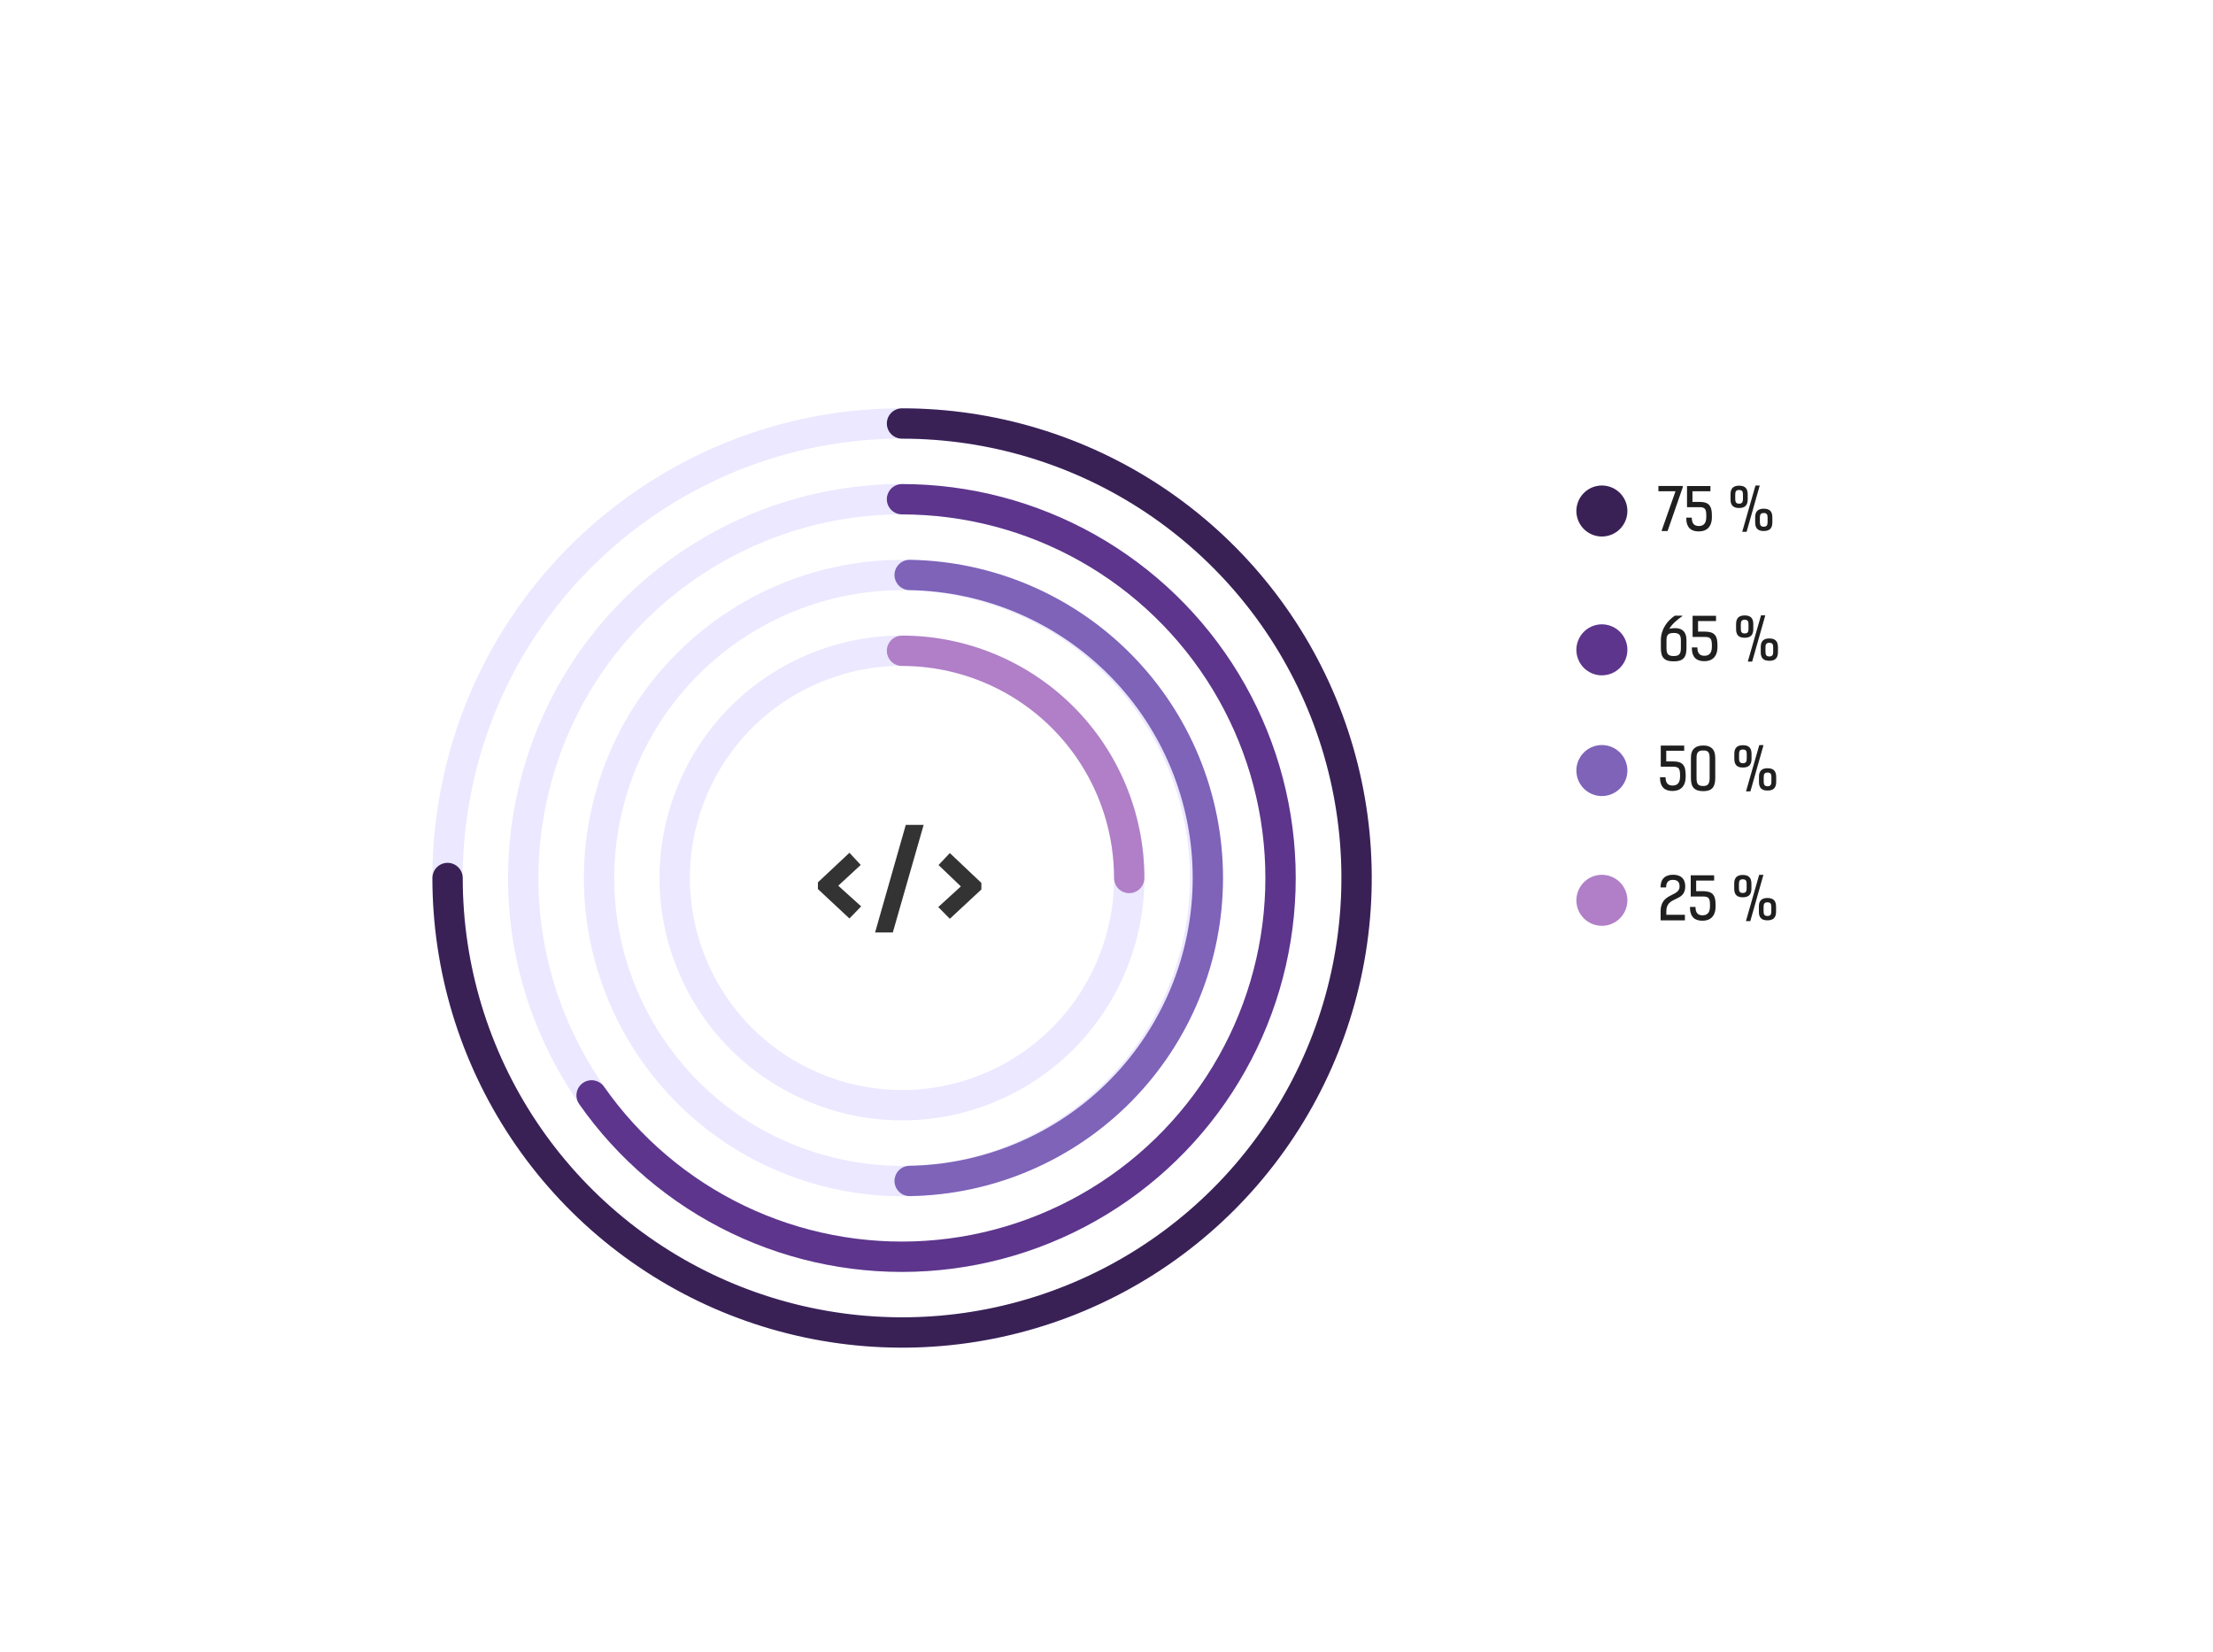 <?xml version="1.0" encoding="UTF-8"?> <svg xmlns="http://www.w3.org/2000/svg" width="292" height="218" viewBox="0 0 292 218" fill="none"> <g filter="url(#filter0_d_1981_8925)"> <rect x="20" y="20" width="252" height="178" rx="2" fill="white"></rect> <g clip-path="url(#clip0_1981_8925)"> <path d="M130.221 143.631C145.579 137.442 153.011 119.978 146.822 104.623C140.633 89.267 123.165 81.836 107.808 88.025C92.45 94.213 85.017 111.677 91.207 127.033C97.396 142.388 114.863 149.819 130.221 143.631Z" stroke="#EBE8FF" stroke-width="4" stroke-miterlimit="10"></path> <path d="M119.016 85.858C126.967 85.858 134.593 89.016 140.215 94.638C145.838 100.259 148.996 107.884 148.996 115.834" stroke="#B07FC7" stroke-width="4" stroke-miterlimit="10" stroke-linecap="round"></path> <path d="M157.891 125.193C163.056 103.732 149.843 82.148 128.378 76.984C106.913 71.82 85.326 85.031 80.161 106.492C74.996 127.953 88.209 149.537 109.674 154.701C131.138 159.866 152.726 146.654 157.891 125.193Z" stroke="#EBE8FF" stroke-width="4" stroke-miterlimit="10"></path> <path d="M120.027 75.856C130.52 76.023 140.527 80.308 147.888 87.786C155.25 95.264 159.375 105.336 159.375 115.829C159.375 126.321 155.25 136.393 147.888 143.872C140.527 151.35 130.52 155.635 120.027 155.802" stroke="#7E63B9" stroke-width="4" stroke-miterlimit="10" stroke-linecap="round"></path> <path d="M167.648 127.308C173.987 100.454 157.353 73.546 130.494 67.208C103.636 60.869 76.724 77.501 70.384 104.355C64.045 131.21 80.68 158.117 107.538 164.456C134.397 170.794 161.309 154.162 167.648 127.308Z" stroke="#EBE8FF" stroke-width="4" stroke-miterlimit="10"></path> <path d="M119.016 65.864C127.602 65.869 136.042 68.086 143.522 72.3C151.002 76.515 157.271 82.585 161.722 89.925C166.174 97.266 168.659 105.63 168.938 114.21C169.217 122.79 167.281 131.297 163.315 138.911C159.35 146.526 153.49 152.99 146.299 157.682C139.109 162.373 130.831 165.134 122.263 165.696C113.696 166.259 105.128 164.606 97.385 160.895C89.642 157.185 82.986 151.543 78.059 144.513" stroke="#5D358C" stroke-width="4" stroke-miterlimit="10" stroke-linecap="round"></path> <path d="M178.185 125.572C183.565 92.901 161.438 62.055 128.762 56.676C96.086 51.297 65.235 73.421 59.855 106.091C54.475 138.762 76.602 169.608 109.278 174.987C141.954 180.366 172.805 158.242 178.185 125.572Z" stroke="#EBE8FF" stroke-width="4" stroke-miterlimit="10"></path> <path d="M119.016 55.872C130.878 55.87 142.474 59.385 152.338 65.972C162.201 72.56 169.89 81.924 174.43 92.88C178.971 103.837 180.16 115.893 177.847 127.525C175.534 139.158 169.823 149.843 161.437 158.23C153.05 166.617 142.364 172.328 130.73 174.643C119.096 176.957 107.038 175.77 96.079 171.232C85.12 166.694 75.753 159.009 69.162 149.148C62.572 139.287 59.055 127.693 59.055 115.834" stroke="#392156" stroke-width="4" stroke-miterlimit="10" stroke-linecap="round"></path> <path d="M214.73 67.418C214.73 66.752 214.533 66.102 214.163 65.549C213.793 64.995 213.268 64.564 212.653 64.309C212.038 64.055 211.361 63.988 210.709 64.118C210.056 64.248 209.456 64.568 208.986 65.039C208.515 65.509 208.194 66.109 208.065 66.761C207.935 67.414 208.001 68.09 208.256 68.705C208.511 69.32 208.942 69.845 209.496 70.215C210.049 70.585 210.699 70.782 211.365 70.782C212.257 70.782 213.113 70.428 213.744 69.797C214.375 69.166 214.73 68.31 214.73 67.418V67.418Z" fill="#392156"></path> <path d="M222.029 64.117H218.83V64.809H221.084L219.238 70.053H220.03L222.029 64.293V64.117ZM222.5 68.3C222.5 69.653 223.161 70.107 224.153 70.107C225.161 70.107 225.876 69.538 225.876 68.215V67.985C225.876 66.716 225.461 66.216 224.223 66.216H223.315V64.809H225.684V64.124H222.6V66.908H224.207C224.945 66.908 225.145 67.123 225.145 68V68.208C225.145 69.13 224.707 69.4 224.153 69.4C223.554 69.4 223.223 69.077 223.223 68.3H222.5ZM232.716 70.053C233.493 70.053 233.855 69.7 233.855 68.915V68.254C233.855 67.469 233.493 67.116 232.716 67.116C231.955 67.116 231.594 67.485 231.594 68.254V68.915C231.594 69.7 231.955 70.053 232.716 70.053ZM232.716 69.492C232.324 69.492 232.209 69.269 232.209 68.884V68.269C232.209 67.885 232.324 67.677 232.716 67.677C233.132 67.677 233.232 67.885 233.232 68.269V68.884C233.232 69.269 233.132 69.492 232.716 69.492ZM231.632 64.063L229.887 70.161H230.456L232.186 64.063H231.632ZM229.464 67.016C230.24 67.016 230.602 66.662 230.602 65.878V65.216C230.602 64.432 230.24 64.078 229.464 64.078C228.702 64.078 228.341 64.447 228.341 65.216V65.878C228.341 66.662 228.702 67.016 229.464 67.016ZM229.464 66.454C229.071 66.454 228.956 66.231 228.956 65.847V65.232C228.956 64.847 229.071 64.639 229.464 64.639C229.879 64.639 229.979 64.847 229.979 65.232V65.847C229.979 66.231 229.879 66.454 229.464 66.454Z" fill="#272727"></path> <path d="M222.029 64.117H218.83V64.809H221.084L219.238 70.053H220.03L222.029 64.293V64.117ZM222.5 68.3C222.5 69.653 223.161 70.107 224.153 70.107C225.161 70.107 225.876 69.538 225.876 68.215V67.985C225.876 66.716 225.461 66.216 224.223 66.216H223.315V64.809H225.684V64.124H222.6V66.908H224.207C224.945 66.908 225.145 67.123 225.145 68V68.208C225.145 69.13 224.707 69.4 224.153 69.4C223.554 69.4 223.223 69.077 223.223 68.3H222.5ZM232.716 70.053C233.493 70.053 233.855 69.7 233.855 68.915V68.254C233.855 67.469 233.493 67.116 232.716 67.116C231.955 67.116 231.594 67.485 231.594 68.254V68.915C231.594 69.7 231.955 70.053 232.716 70.053ZM232.716 69.492C232.324 69.492 232.209 69.269 232.209 68.884V68.269C232.209 67.885 232.324 67.677 232.716 67.677C233.132 67.677 233.232 67.885 233.232 68.269V68.884C233.232 69.269 233.132 69.492 232.716 69.492ZM231.632 64.063L229.887 70.161H230.456L232.186 64.063H231.632ZM229.464 67.016C230.24 67.016 230.602 66.662 230.602 65.878V65.216C230.602 64.432 230.24 64.078 229.464 64.078C228.702 64.078 228.341 64.447 228.341 65.216V65.878C228.341 66.662 228.702 67.016 229.464 67.016ZM229.464 66.454C229.071 66.454 228.956 66.231 228.956 65.847V65.232C228.956 64.847 229.071 64.639 229.464 64.639C229.879 64.639 229.979 64.847 229.979 65.232V65.847C229.979 66.231 229.879 66.454 229.464 66.454Z" fill="black" fill-opacity="0.2"></path> <path d="M214.73 85.734C214.73 85.068 214.533 84.418 214.163 83.865C213.793 83.311 213.268 82.88 212.653 82.626C212.038 82.371 211.361 82.304 210.709 82.434C210.056 82.564 209.456 82.884 208.986 83.355C208.515 83.825 208.194 84.425 208.065 85.078C207.935 85.73 208.001 86.407 208.256 87.021C208.511 87.636 208.942 88.162 209.496 88.531C210.049 88.901 210.699 89.098 211.365 89.098C212.257 89.098 213.113 88.744 213.744 88.113C214.375 87.482 214.73 86.626 214.73 85.734Z" fill="#5D358C"></path> <path d="M221.96 81.229H220.991C219.999 81.898 219.153 83.021 219.153 84.444V85.536C219.153 86.758 219.623 87.251 220.838 87.251C222.053 87.251 222.522 86.758 222.522 85.536V84.444C222.522 83.352 221.945 82.875 221.053 82.875C220.814 82.875 220.553 82.89 220.261 82.967C220.561 82.383 221.307 81.744 221.976 81.283L221.96 81.229ZM220.838 86.551C220.184 86.551 219.884 86.351 219.884 85.536V84.444C219.884 83.698 220.184 83.505 220.838 83.505C221.491 83.505 221.791 83.698 221.791 84.444V85.536C221.791 86.351 221.491 86.551 220.838 86.551ZM223.236 85.42C223.236 86.774 223.897 87.227 224.889 87.227C225.897 87.227 226.612 86.658 226.612 85.336V85.105C226.612 83.836 226.197 83.336 224.959 83.336H224.051V81.929H226.42V81.245H223.336V84.028H224.943C225.681 84.028 225.881 84.244 225.881 85.12V85.328C225.881 86.251 225.443 86.52 224.889 86.52C224.29 86.52 223.959 86.197 223.959 85.42H223.236ZM233.452 87.174C234.229 87.174 234.591 86.82 234.591 86.035V85.374C234.591 84.59 234.229 84.236 233.452 84.236C232.691 84.236 232.33 84.605 232.33 85.374V86.035C232.33 86.82 232.691 87.174 233.452 87.174ZM233.452 86.612C233.06 86.612 232.945 86.389 232.945 86.005V85.389C232.945 85.005 233.06 84.797 233.452 84.797C233.868 84.797 233.968 85.005 233.968 85.389V86.005C233.968 86.389 233.868 86.612 233.452 86.612ZM232.368 81.183L230.623 87.281H231.192L232.922 81.183H232.368ZM230.2 84.136C230.976 84.136 231.338 83.782 231.338 82.998V82.337C231.338 81.552 230.976 81.198 230.2 81.198C229.438 81.198 229.077 81.568 229.077 82.337V82.998C229.077 83.782 229.438 84.136 230.2 84.136ZM230.2 83.575C229.807 83.575 229.692 83.352 229.692 82.967V82.352C229.692 81.968 229.807 81.76 230.2 81.76C230.615 81.76 230.715 81.968 230.715 82.352V82.967C230.715 83.352 230.615 83.575 230.2 83.575Z" fill="#272727"></path> <path d="M221.96 81.229H220.991C219.999 81.898 219.153 83.021 219.153 84.444V85.536C219.153 86.758 219.623 87.251 220.838 87.251C222.053 87.251 222.522 86.758 222.522 85.536V84.444C222.522 83.352 221.945 82.875 221.053 82.875C220.814 82.875 220.553 82.89 220.261 82.967C220.561 82.383 221.307 81.744 221.976 81.283L221.96 81.229ZM220.838 86.551C220.184 86.551 219.884 86.351 219.884 85.536V84.444C219.884 83.698 220.184 83.505 220.838 83.505C221.491 83.505 221.791 83.698 221.791 84.444V85.536C221.791 86.351 221.491 86.551 220.838 86.551ZM223.236 85.42C223.236 86.774 223.897 87.227 224.889 87.227C225.897 87.227 226.612 86.658 226.612 85.336V85.105C226.612 83.836 226.197 83.336 224.959 83.336H224.051V81.929H226.42V81.245H223.336V84.028H224.943C225.681 84.028 225.881 84.244 225.881 85.12V85.328C225.881 86.251 225.443 86.52 224.889 86.52C224.29 86.52 223.959 86.197 223.959 85.42H223.236ZM233.452 87.174C234.229 87.174 234.591 86.82 234.591 86.035V85.374C234.591 84.59 234.229 84.236 233.452 84.236C232.691 84.236 232.33 84.605 232.33 85.374V86.035C232.33 86.82 232.691 87.174 233.452 87.174ZM233.452 86.612C233.06 86.612 232.945 86.389 232.945 86.005V85.389C232.945 85.005 233.06 84.797 233.452 84.797C233.868 84.797 233.968 85.005 233.968 85.389V86.005C233.968 86.389 233.868 86.612 233.452 86.612ZM232.368 81.183L230.623 87.281H231.192L232.922 81.183H232.368ZM230.2 84.136C230.976 84.136 231.338 83.782 231.338 82.998V82.337C231.338 81.552 230.976 81.198 230.2 81.198C229.438 81.198 229.077 81.568 229.077 82.337V82.998C229.077 83.782 229.438 84.136 230.2 84.136ZM230.2 83.575C229.807 83.575 229.692 83.352 229.692 82.967V82.352C229.692 81.968 229.807 81.76 230.2 81.76C230.615 81.76 230.715 81.968 230.715 82.352V82.967C230.715 83.352 230.615 83.575 230.2 83.575Z" fill="black" fill-opacity="0.2"></path> <path d="M214.73 101.659C214.73 100.993 214.533 100.343 214.163 99.79C213.793 99.236 213.268 98.805 212.653 98.55C212.038 98.296 211.361 98.229 210.709 98.359C210.056 98.489 209.456 98.809 208.986 99.28C208.515 99.75 208.194 100.35 208.065 101.002C207.935 101.655 208.001 102.331 208.256 102.946C208.511 103.561 208.942 104.086 209.496 104.456C210.049 104.826 210.699 105.023 211.365 105.023C212.257 105.023 213.113 104.669 213.744 104.038C214.375 103.407 214.73 102.551 214.73 101.659Z" fill="#7E63B9"></path> <path d="M219.038 102.541C219.038 103.894 219.699 104.348 220.691 104.348C221.699 104.348 222.414 103.779 222.414 102.456V102.226C222.414 100.957 221.999 100.457 220.761 100.457H219.853V99.05H222.222V98.365H219.138V101.149H220.745C221.483 101.149 221.683 101.364 221.683 102.241V102.449C221.683 103.371 221.245 103.641 220.691 103.641C220.092 103.641 219.761 103.318 219.761 102.541H219.038ZM224.748 103.702C224.095 103.702 223.849 103.471 223.849 102.656V99.972C223.849 99.157 224.195 99.004 224.748 99.004C225.287 99.004 225.587 99.157 225.587 99.972V102.656C225.587 103.471 225.287 103.702 224.748 103.702ZM224.748 104.371C225.848 104.371 226.317 103.879 226.317 102.656V99.972C226.317 98.781 225.671 98.358 224.748 98.358C223.779 98.358 223.118 98.781 223.118 99.972V102.656C223.118 103.879 223.595 104.371 224.748 104.371ZM233.22 104.294C233.996 104.294 234.358 103.94 234.358 103.156V102.495C234.358 101.71 233.996 101.357 233.22 101.357C232.458 101.357 232.097 101.726 232.097 102.495V103.156C232.097 103.94 232.458 104.294 233.22 104.294ZM233.22 103.733C232.827 103.733 232.712 103.51 232.712 103.125V102.51C232.712 102.126 232.827 101.918 233.22 101.918C233.635 101.918 233.735 102.126 233.735 102.51V103.125C233.735 103.51 233.635 103.733 233.22 103.733ZM232.135 98.304L230.39 104.402H230.959L232.689 98.304H232.135ZM229.967 101.257C230.743 101.257 231.105 100.903 231.105 100.119V99.457C231.105 98.673 230.743 98.319 229.967 98.319C229.205 98.319 228.844 98.688 228.844 99.457V100.119C228.844 100.903 229.205 101.257 229.967 101.257ZM229.967 100.695C229.575 100.695 229.459 100.472 229.459 100.088V99.473C229.459 99.088 229.575 98.88 229.967 98.88C230.382 98.88 230.482 99.088 230.482 99.473V100.088C230.482 100.472 230.382 100.695 229.967 100.695Z" fill="#272727"></path> <path d="M219.038 102.541C219.038 103.894 219.699 104.348 220.691 104.348C221.699 104.348 222.414 103.779 222.414 102.456V102.226C222.414 100.957 221.999 100.457 220.761 100.457H219.853V99.05H222.222V98.365H219.138V101.149H220.745C221.483 101.149 221.683 101.364 221.683 102.241V102.449C221.683 103.371 221.245 103.641 220.691 103.641C220.092 103.641 219.761 103.318 219.761 102.541H219.038ZM224.748 103.702C224.095 103.702 223.849 103.471 223.849 102.656V99.972C223.849 99.157 224.195 99.004 224.748 99.004C225.287 99.004 225.587 99.157 225.587 99.972V102.656C225.587 103.471 225.287 103.702 224.748 103.702ZM224.748 104.371C225.848 104.371 226.317 103.879 226.317 102.656V99.972C226.317 98.781 225.671 98.358 224.748 98.358C223.779 98.358 223.118 98.781 223.118 99.972V102.656C223.118 103.879 223.595 104.371 224.748 104.371ZM233.22 104.294C233.996 104.294 234.358 103.94 234.358 103.156V102.495C234.358 101.71 233.996 101.357 233.22 101.357C232.458 101.357 232.097 101.726 232.097 102.495V103.156C232.097 103.94 232.458 104.294 233.22 104.294ZM233.22 103.733C232.827 103.733 232.712 103.51 232.712 103.125V102.51C232.712 102.126 232.827 101.918 233.22 101.918C233.635 101.918 233.735 102.126 233.735 102.51V103.125C233.735 103.51 233.635 103.733 233.22 103.733ZM232.135 98.304L230.39 104.402H230.959L232.689 98.304H232.135ZM229.967 101.257C230.743 101.257 231.105 100.903 231.105 100.119V99.457C231.105 98.673 230.743 98.319 229.967 98.319C229.205 98.319 228.844 98.688 228.844 99.457V100.119C228.844 100.903 229.205 101.257 229.967 101.257ZM229.967 100.695C229.575 100.695 229.459 100.472 229.459 100.088V99.473C229.459 99.088 229.575 98.88 229.967 98.88C230.382 98.88 230.482 99.088 230.482 99.473V100.088C230.482 100.472 230.382 100.695 229.967 100.695Z" fill="black" fill-opacity="0.2"></path> <path d="M214.73 118.779C214.73 118.114 214.533 117.463 214.163 116.91C213.793 116.357 213.268 115.925 212.653 115.671C212.038 115.416 211.361 115.349 210.709 115.479C210.056 115.609 209.456 115.929 208.986 116.4C208.515 116.871 208.194 117.47 208.065 118.123C207.935 118.775 208.001 119.452 208.256 120.067C208.511 120.681 208.942 121.207 209.496 121.576C210.049 121.946 210.699 122.143 211.365 122.143C212.257 122.143 213.113 121.789 213.744 121.158C214.375 120.527 214.73 119.671 214.73 118.779Z" fill="#B07FC7"></path> <path d="M219.115 121.415H222.314V120.692H219.861V120.238C219.861 118.139 222.36 119.084 222.36 116.939C222.36 115.885 221.737 115.409 220.753 115.409C219.761 115.409 219.107 115.916 219.107 117.07H219.838C219.838 116.385 220.153 116.078 220.722 116.078C221.345 116.078 221.622 116.362 221.622 116.947C221.622 118.369 219.115 117.731 219.115 120.246V121.415ZM222.988 119.661C222.988 121.015 223.65 121.468 224.642 121.468C225.649 121.468 226.364 120.899 226.364 119.577V119.346C226.364 118.077 225.949 117.577 224.711 117.577H223.803V116.17H226.172V115.486H223.088V118.269H224.695C225.434 118.269 225.634 118.485 225.634 119.361V119.569C225.634 120.492 225.195 120.761 224.642 120.761C224.042 120.761 223.711 120.438 223.711 119.661H222.988ZM233.205 121.415C233.981 121.415 234.343 121.061 234.343 120.276V119.615C234.343 118.831 233.981 118.477 233.205 118.477C232.443 118.477 232.082 118.846 232.082 119.615V120.276C232.082 121.061 232.443 121.415 233.205 121.415ZM233.205 120.853C232.812 120.853 232.697 120.63 232.697 120.246V119.63C232.697 119.246 232.812 119.038 233.205 119.038C233.62 119.038 233.72 119.246 233.72 119.63V120.246C233.72 120.63 233.62 120.853 233.205 120.853ZM232.12 115.424L230.375 121.522H230.944L232.674 115.424H232.12ZM229.952 118.377C230.728 118.377 231.09 118.023 231.09 117.239V116.578C231.09 115.793 230.728 115.439 229.952 115.439C229.19 115.439 228.829 115.809 228.829 116.578V117.239C228.829 118.023 229.19 118.377 229.952 118.377ZM229.952 117.816C229.56 117.816 229.444 117.593 229.444 117.208V116.593C229.444 116.208 229.56 116.001 229.952 116.001C230.367 116.001 230.467 116.208 230.467 116.593V117.208C230.467 117.593 230.367 117.816 229.952 117.816Z" fill="#272727"></path> <path d="M219.115 121.415H222.314V120.692H219.861V120.238C219.861 118.139 222.36 119.084 222.36 116.939C222.36 115.885 221.737 115.409 220.753 115.409C219.761 115.409 219.107 115.916 219.107 117.07H219.838C219.838 116.385 220.153 116.078 220.722 116.078C221.345 116.078 221.622 116.362 221.622 116.947C221.622 118.369 219.115 117.731 219.115 120.246V121.415ZM222.988 119.661C222.988 121.015 223.65 121.468 224.642 121.468C225.649 121.468 226.364 120.899 226.364 119.577V119.346C226.364 118.077 225.949 117.577 224.711 117.577H223.803V116.17H226.172V115.486H223.088V118.269H224.695C225.434 118.269 225.634 118.485 225.634 119.361V119.569C225.634 120.492 225.195 120.761 224.642 120.761C224.042 120.761 223.711 120.438 223.711 119.661H222.988ZM233.205 121.415C233.981 121.415 234.343 121.061 234.343 120.276V119.615C234.343 118.831 233.981 118.477 233.205 118.477C232.443 118.477 232.082 118.846 232.082 119.615V120.276C232.082 121.061 232.443 121.415 233.205 121.415ZM233.205 120.853C232.812 120.853 232.697 120.63 232.697 120.246V119.63C232.697 119.246 232.812 119.038 233.205 119.038C233.62 119.038 233.72 119.246 233.72 119.63V120.246C233.72 120.63 233.62 120.853 233.205 120.853ZM232.12 115.424L230.375 121.522H230.944L232.674 115.424H232.12ZM229.952 118.377C230.728 118.377 231.09 118.023 231.09 117.239V116.578C231.09 115.793 230.728 115.439 229.952 115.439C229.19 115.439 228.829 115.809 228.829 116.578V117.239C228.829 118.023 229.19 118.377 229.952 118.377ZM229.952 117.816C229.56 117.816 229.444 117.593 229.444 117.208V116.593C229.444 116.208 229.56 116.001 229.952 116.001C230.367 116.001 230.467 116.208 230.467 116.593V117.208C230.467 117.593 230.367 117.816 229.952 117.816Z" fill="black" fill-opacity="0.2"></path> <path d="M112.081 112.506L107.921 116.409V117.293L112.081 121.177L113.628 119.576C112.744 118.766 111.547 117.716 110.608 116.851L113.572 114.108L112.081 112.506ZM119.517 108.824L115.467 123.018H117.805L121.874 108.824H119.517ZM129.489 116.483L125.329 112.543L123.838 114.126C124.703 114.955 125.844 116.059 126.783 116.943L123.801 119.668L125.329 121.214L129.489 117.348V116.483Z" fill="#333333"></path> </g> </g> <defs> <filter id="filter0_d_1981_8925" x="0" y="0" width="292" height="218" filterUnits="userSpaceOnUse" color-interpolation-filters="sRGB"> <feFlood flood-opacity="0" result="BackgroundImageFix"></feFlood> <feColorMatrix in="SourceAlpha" type="matrix" values="0 0 0 0 0 0 0 0 0 0 0 0 0 0 0 0 0 0 127 0" result="hardAlpha"></feColorMatrix> <feOffset></feOffset> <feGaussianBlur stdDeviation="10"></feGaussianBlur> <feComposite in2="hardAlpha" operator="out"></feComposite> <feColorMatrix type="matrix" values="0 0 0 0 0.086 0 0 0 0 0.031 0 0 0 0 0.157 0 0 0 0.1 0"></feColorMatrix> <feBlend mode="normal" in2="BackgroundImageFix" result="effect1_dropShadow_1981_8925"></feBlend> <feBlend mode="normal" in="SourceGraphic" in2="effect1_dropShadow_1981_8925" result="shape"></feBlend> </filter> <clipPath id="clip0_1981_8925"> <rect width="181" height="162" fill="white" transform="translate(55 30)"></rect> </clipPath> </defs> </svg> 